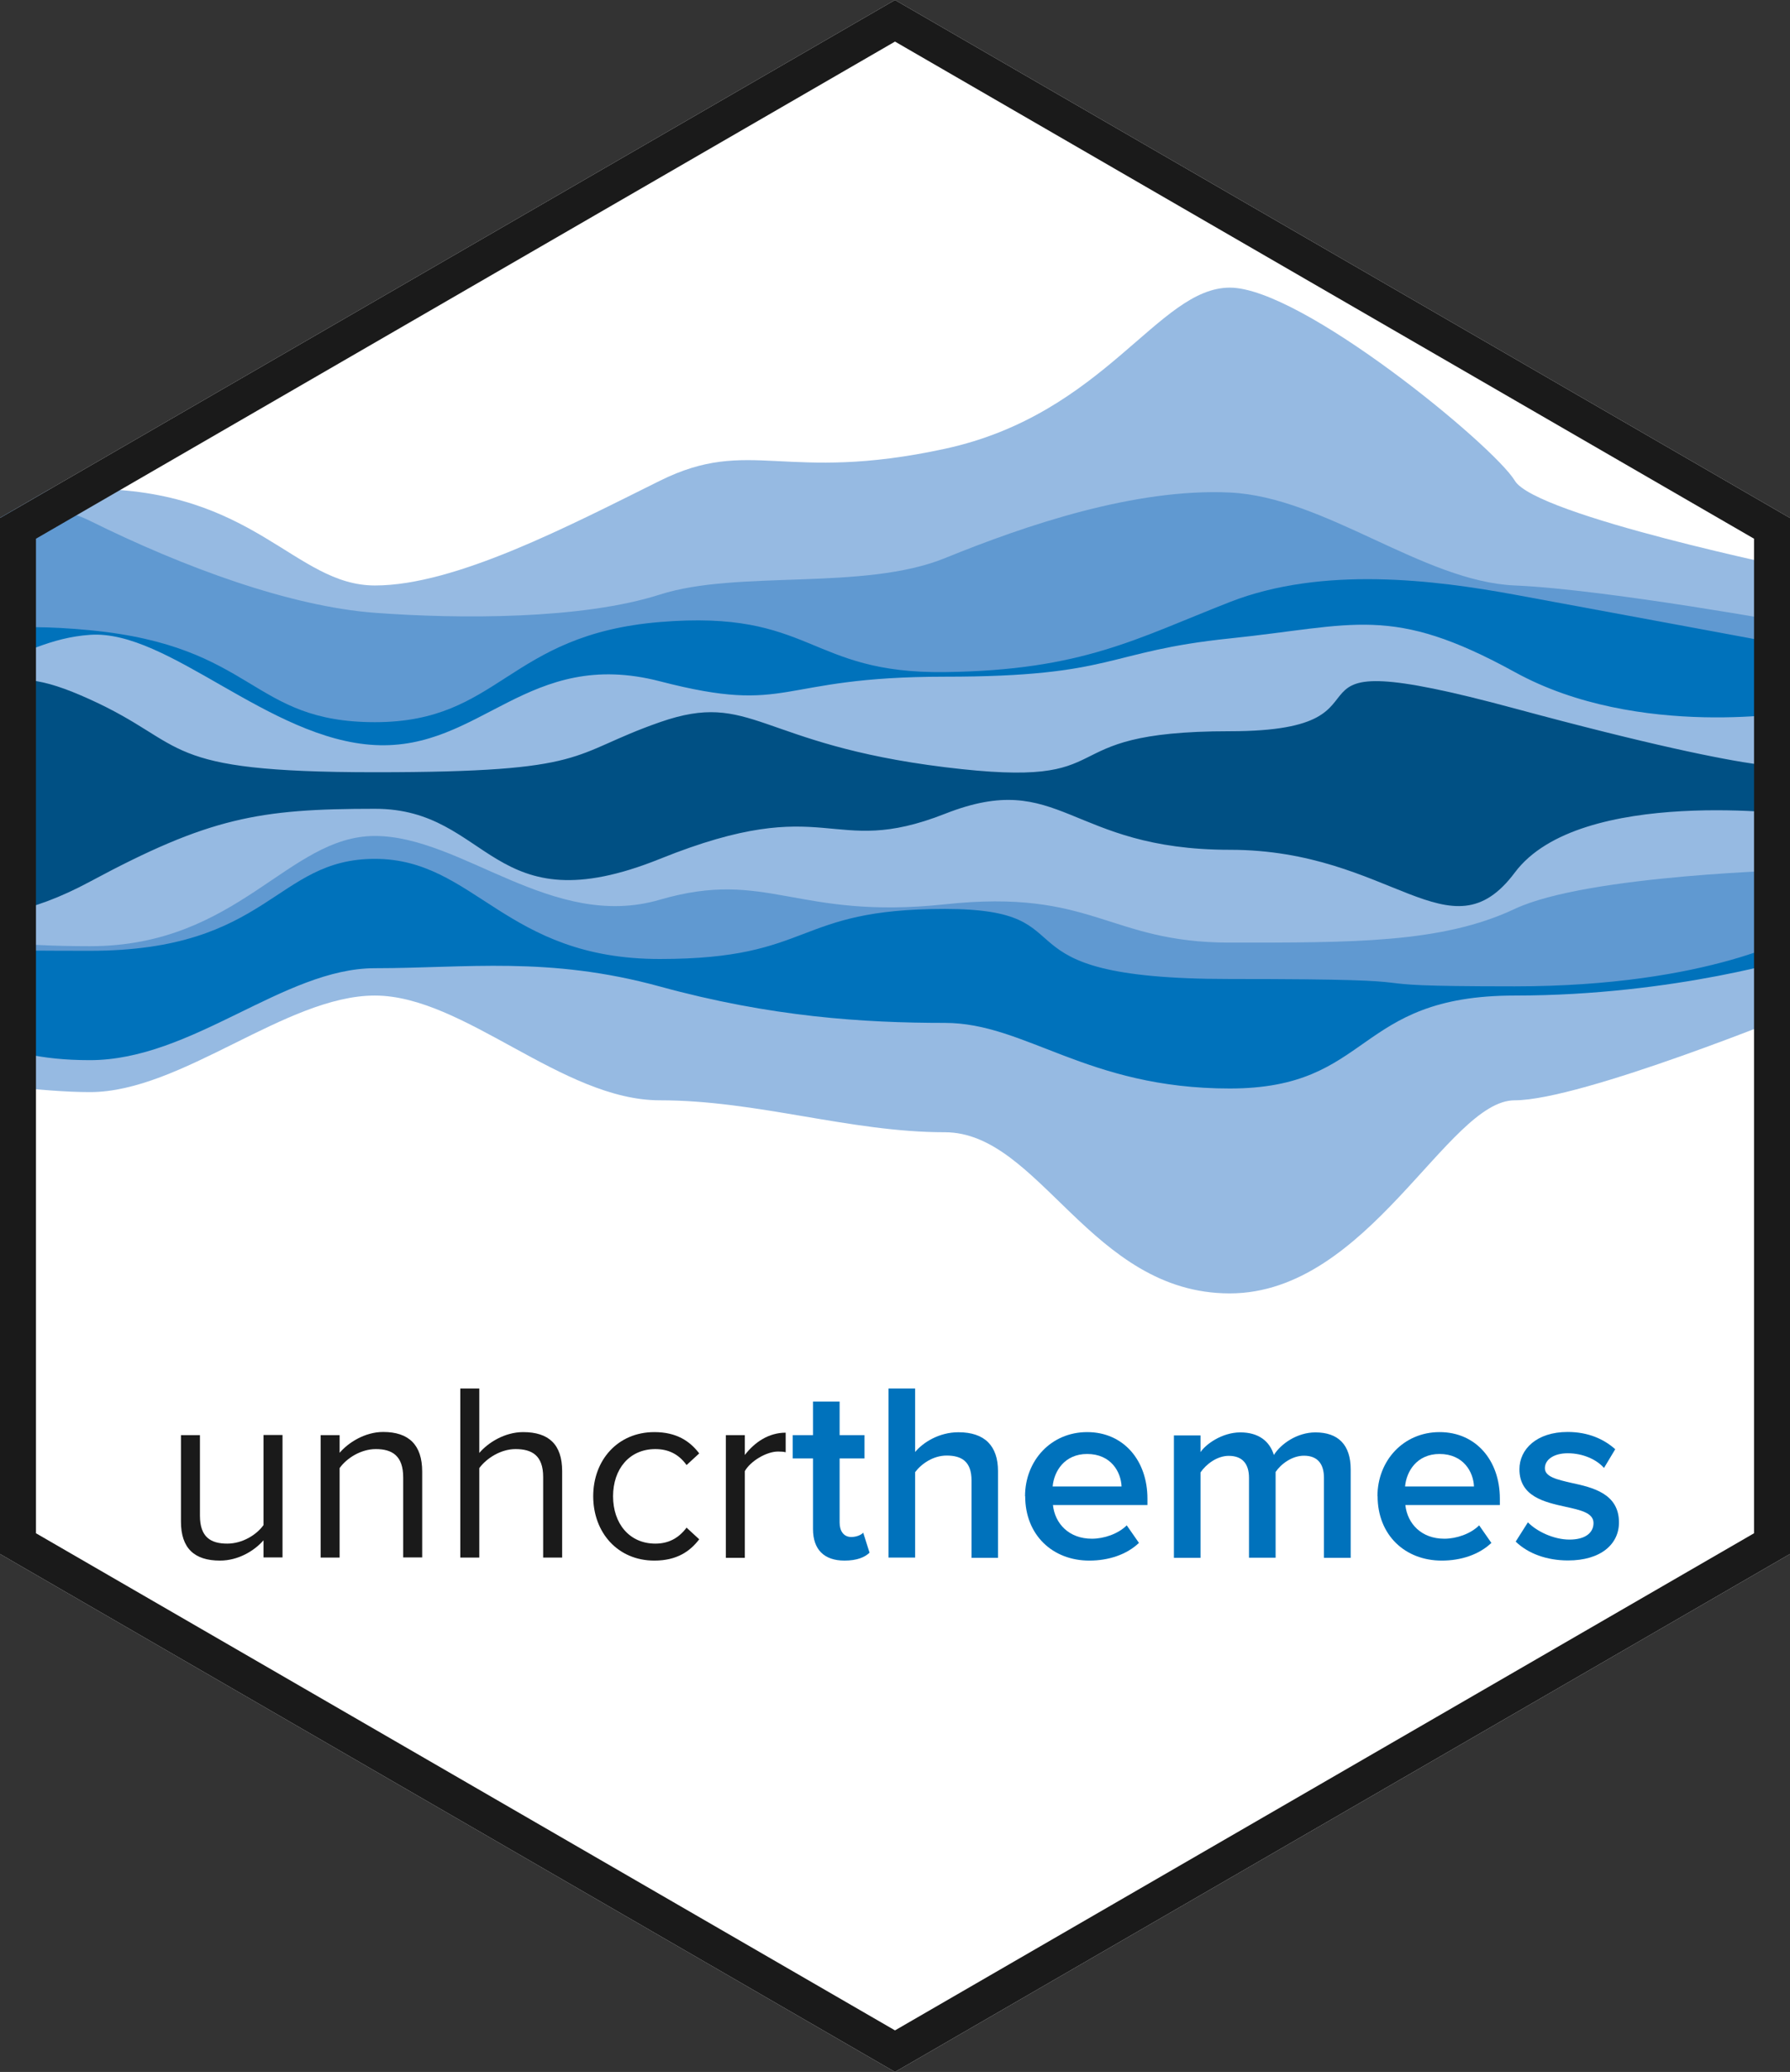 <?xml version="1.0" encoding="UTF-8"?>
<svg id="a" data-name="Layer 1" xmlns="http://www.w3.org/2000/svg" xmlns:xlink="http://www.w3.org/1999/xlink" viewBox="0 0 124.44 144">
  <rect x="0" y="0" width="124.44" height="144" fill="#333333" stroke="none"/>
  <defs>
    <clipPath id="b">
      <polygon points="124.44 108 124.44 36 62.22 0 0 36 0 108 62.22 144 124.44 108" style="fill: none; stroke-width: 0px;"/>
    </clipPath>
  </defs>
  <g>
    <polygon points="124.44 108 124.44 36 62.22 0 0 36 0 108 62.22 144 124.44 108" style="fill: #fff; stroke-width: 0px;"/>
    <g style="clip-path: url(#b);">
      <g>
        <g>
          <path d="m125.11,54.94H-33.37v15.16l19.81,3.2s13.42,2.6,19.81,2.6,13.62-6.71,19.81-6.71,13.01,7.28,19.81,7.28,13.21,2.22,19.81,2.22,10.15,11.2,19.81,11.2,15.15-13.42,19.81-13.42,19.81-6.2,19.81-6.2v-15.32h0Z" style="fill: #96bae2; stroke-width: 0px;"/>
          <path d="m125.11,54.94H-33.37v13.58s7.12,2.56,19.81,2.56,12.69,2.6,19.81,2.6,13.47-6.39,19.81-6.39,12.08-.85,19.81,1.27,14.17,2.53,19.81,2.53,9.86,4.56,19.81,4.56,8.61-6.46,19.81-6.46,19.81-2.72,19.81-2.72v-11.52h0Z" style="fill: #0072bb; stroke-width: 0px;"/>
          <path d="m125.11,54.94H-33.37v9.78l19.81.98s7.32.38,19.81.38,12.85-6.39,19.81-6.39,9.03,6.96,19.81,6.96,9.23-3.48,19.81-3.48,2.61,4.87,19.81,4.87,6.14.51,19.81.51,19.81-3.67,19.81-3.67c0,0,0-9.94,0-9.94Z" style="fill: #6099d1; stroke-width: 0px;"/>
          <path d="m125.11,54.94H-33.37v5.98s14.46-2.3,19.81.35c5.35,2.65,9.49,4.49,19.81,4.49s13.76-7.66,19.81-7.66,12.33,6.62,19.81,4.43c7.48-2.18,9.47,1.42,19.81.32,10.34-1.11,11.32,2.66,19.81,2.66s14.74.05,19.81-2.34,19.81-2.72,19.81-2.72c0,0,0-5.51,0-5.51Z" style="fill: #96bae2; stroke-width: 0px;"/>
        </g>
        <g>
          <path d="m125.12,54.94H-33.36v-15.16s15.61-1.11,19.81-3.2c4.2-2.08,8.34-2.6,19.81-2.6s14.21,6.71,19.81,6.71,13.54-4.17,19.81-7.28c6.27-3.11,8.66.2,19.81-2.22,11.15-2.42,14.81-11.2,19.81-11.2s18.35,10.99,19.81,13.42c1.46,2.43,19.81,6.2,19.81,6.2v15.32h0Z" style="fill: #96bae2; stroke-width: 0px;"/>
          <path d="m125.12,54.94H-33.36v-13.58s13.21-3.73,19.81-2.56c6.6,1.16,13.27-5.84,19.81-2.6s13.92,5.95,19.81,6.39,14.41.46,19.81-1.27,14.18-.24,19.81-2.53,13.21-4.87,19.81-4.56,13.42,6.18,19.81,6.46c6.39.27,19.81,2.72,19.81,2.72v11.52h0Z" style="fill: #6099d1; stroke-width: 0px;"/>
          <path d="m125.12,54.94H-33.36v-9.78s10.59-3.3,19.81-.98c9.22,2.32,8.26-1.5,19.81-.38s11.1,6.39,19.81,6.39,9.18-6.08,19.81-6.96c10.63-.88,10.25,3.6,19.81,3.48s13.36-2.35,19.81-4.87,14.26-1.53,19.81-.51,19.81,3.67,19.81,3.67v9.94h0Z" style="fill: #0072bb; stroke-width: 0px;"/>
          <path d="m125.12,54.94H-33.36v-5.98s7.85-.35,19.81-.35,14.36-4.11,19.81-4.49c5.45-.38,12.42,7.28,19.81,7.66,7.39.38,10.62-6.81,19.81-4.43s7.93-.32,19.81-.32,11.12-1.76,19.81-2.66c8.69-.9,11.2-2.39,19.81,2.34,8.61,4.74,19.81,2.72,19.81,2.72v5.51h0Z" style="fill: #96bae2; stroke-width: 0px;"/>
          <path d="m105.31,49.24c-18.74-5.06-6.61,1.58-19.81,1.58s-6.77,4.11-19.81,2.5-13.39-5.37-19.81-3.13-4.62,3.48-19.81,3.48-12.85-1.9-19.81-5.06c-6.96-3.16-6.25-.24-19.81,2.53-13.56,2.78-19.81,2.25-19.81,2.25v1.55h0v1.55s13.2-2.35,19.81,2.25c6.61,4.6,11.53,6.98,19.81,2.53,8.28-4.45,11.73-5.06,19.81-5.06s8.01,8.23,19.81,3.48,11.74.04,19.81-3.13c8.07-3.18,8.56,2.5,19.81,2.5s15.29,7.63,19.81,1.58,19.81-3.99,19.81-3.99v-1.71h0v-1.71s-1.07,1.07-19.81-3.99Z" style="fill: #005084; stroke-width: 0px;"/>
        </g>
      </g>
    </g>
  </g>
  <g style="isolation: isolate;">
    <g style="isolation: isolate;">
      <path d="m18.32,108.25v-1.2c-.65.74-1.76,1.41-3.03,1.41-1.78,0-2.71-.86-2.71-2.71v-6.01h1.32v5.6c0,1.5.76,1.94,1.9,1.94,1.04,0,2.03-.6,2.52-1.29v-6.26h1.32v8.51h-1.32Z" style="fill: #1a1a1a; stroke-width: 0px;"/>
      <path d="m28.03,108.25v-5.57c0-1.5-.76-1.97-1.9-1.97-1.04,0-2.03.63-2.52,1.32v6.22h-1.32v-8.51h1.32v1.23c.6-.71,1.76-1.45,3.03-1.45,1.78,0,2.71.9,2.71,2.75v5.97h-1.32Z" style="fill: #1a1a1a; stroke-width: 0px;"/>
      <path d="m37.76,108.25v-5.6c0-1.5-.78-1.94-1.92-1.94-1.02,0-2.01.63-2.52,1.32v6.22h-1.32v-11.75h1.32v4.48c.6-.71,1.76-1.45,3.05-1.45,1.78,0,2.71.86,2.71,2.71v6.01h-1.32Z" style="fill: #1a1a1a; stroke-width: 0px;"/>
      <path d="m41.24,103.99c0-2.52,1.71-4.46,4.25-4.46,1.55,0,2.47.63,3.12,1.48l-.88.81c-.56-.78-1.29-1.11-2.17-1.11-1.81,0-2.94,1.39-2.94,3.28s1.13,3.29,2.94,3.29c.88,0,1.6-.35,2.17-1.11l.88.81c-.65.85-1.57,1.48-3.12,1.48-2.54,0-4.25-1.94-4.25-4.48Z" style="fill: #1a1a1a; stroke-width: 0px;"/>
      <path d="m50.46,108.25v-8.51h1.32v1.38c.69-.9,1.67-1.55,2.84-1.55v1.36c-.16-.04-.32-.05-.53-.05-.81,0-1.92.67-2.31,1.36v6.03h-1.32Z" style="fill: #1a1a1a; stroke-width: 0px;"/>
    </g>
    <g style="isolation: isolate;">
      <path d="m56.52,106.28v-4.92h-1.41v-1.62h1.41v-2.33h1.85v2.33h1.73v1.62h-1.73v4.46c0,.58.28,1,.81,1,.35,0,.69-.14.83-.3l.44,1.39c-.33.32-.88.55-1.74.55-1.43,0-2.19-.78-2.19-2.19Z" style="fill: #0072bc; stroke-width: 0px;"/>
      <path d="m67.54,108.25v-5.36c0-1.32-.69-1.73-1.73-1.73-.93,0-1.74.56-2.19,1.15v5.94h-1.85v-11.75h1.85v4.41c.56-.67,1.67-1.37,3.01-1.37,1.83,0,2.75.95,2.75,2.7v6.03h-1.85Z" style="fill: #0072bc; stroke-width: 0px;"/>
      <path d="m71.26,103.99c0-2.47,1.8-4.46,4.32-4.46s4.19,1.96,4.19,4.63v.44h-6.57c.14,1.29,1.11,2.34,2.71,2.34.83,0,1.82-.33,2.42-.93l.85,1.22c-.85.81-2.1,1.23-3.45,1.23-2.56,0-4.46-1.78-4.46-4.48Zm4.32-2.94c-1.59,0-2.31,1.22-2.4,2.26h4.79c-.04-1-.72-2.26-2.4-2.26Z" style="fill: #0072bc; stroke-width: 0px;"/>
      <path d="m92.04,108.25v-5.55c0-.92-.41-1.53-1.39-1.53-.83,0-1.6.58-1.97,1.13v5.96h-1.85v-5.55c0-.92-.41-1.53-1.41-1.53-.81,0-1.57.58-1.96,1.15v5.94h-1.85v-8.51h1.85v1.16c.35-.53,1.48-1.37,2.77-1.37s2.04.63,2.33,1.57c.49-.78,1.62-1.57,2.89-1.57,1.57,0,2.45.85,2.45,2.57v6.15h-1.85Z" style="fill: #0072bc; stroke-width: 0px;"/>
      <path d="m95.76,103.99c0-2.47,1.8-4.46,4.32-4.46s4.19,1.96,4.19,4.63v.44h-6.57c.14,1.29,1.11,2.34,2.71,2.34.83,0,1.82-.33,2.42-.93l.85,1.22c-.85.81-2.1,1.23-3.45,1.23-2.56,0-4.46-1.78-4.46-4.48Zm4.32-2.94c-1.59,0-2.31,1.22-2.4,2.26h4.79c-.04-1-.72-2.26-2.4-2.26Z" style="fill: #0072bc; stroke-width: 0px;"/>
      <path d="m105.37,107.14l.85-1.34c.6.62,1.78,1.2,2.89,1.2s1.67-.48,1.67-1.15c0-.71-.9-.9-1.94-1.13-1.46-.32-3.21-.71-3.21-2.61,0-1.39,1.2-2.59,3.35-2.59,1.45,0,2.54.51,3.31,1.2l-.78,1.3c-.51-.58-1.46-1.02-2.52-1.02-.97,0-1.59.44-1.59,1.04s.85.79,1.85,1.02c1.48.32,3.3.74,3.3,2.75,0,1.5-1.25,2.64-3.54,2.64-1.45,0-2.77-.46-3.65-1.32Z" style="fill: #0072bc; stroke-width: 0px;"/>
    </g>
  </g>
  <path d="m62.22,2.89l59.72,34.55v69.12l-59.72,34.55L2.5,106.56V37.44L62.22,2.89m0-2.89L0,36v72l62.22,36,62.22-36V36L62.22,0h0Z" style="fill: #1a1a1a; stroke-width: 0px;"/>
</svg>